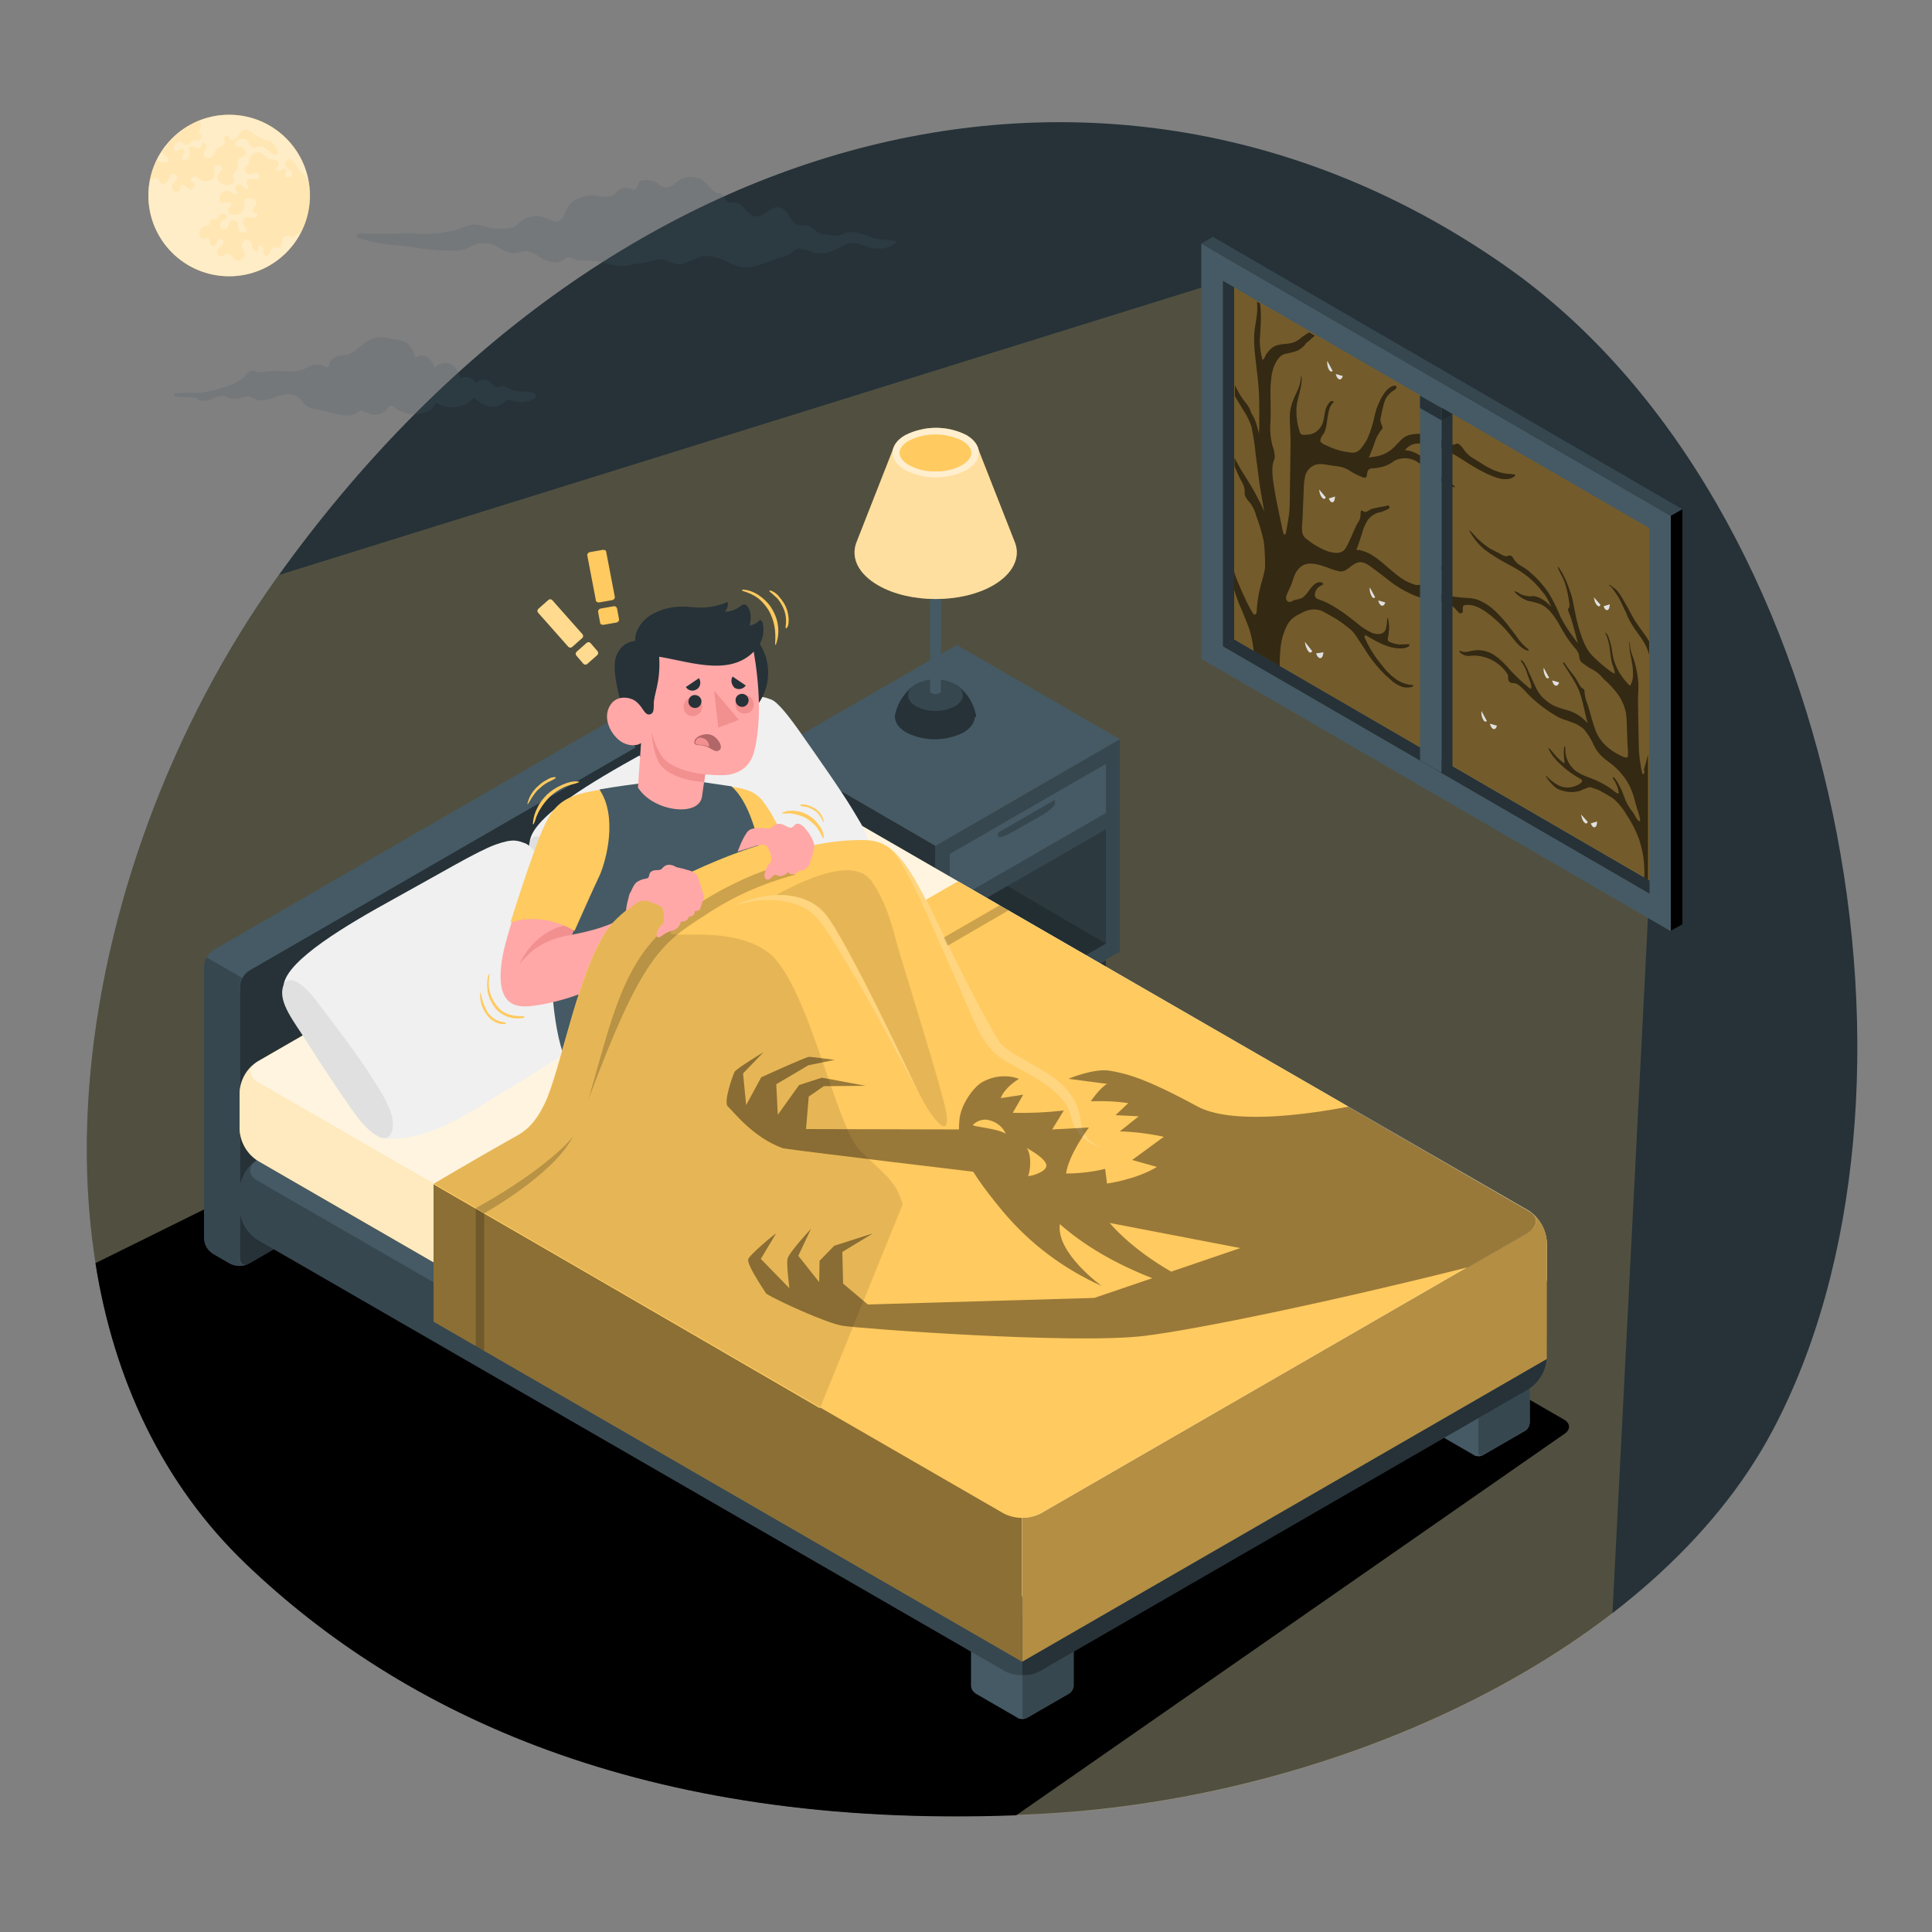 <?xml version="1.0" encoding="utf-8"?>
<!-- Generator: Adobe Illustrator 25.2.3, SVG Export Plug-In . SVG Version: 6.00 Build 0)  -->
<svg version="1.1" id="Layer_1" xmlns="http://www.w3.org/2000/svg" xmlns:xlink="http://www.w3.org/1999/xlink" x="0px" y="0px"
	 viewBox="0 0 500 500" style="enable-background:new 0 0 500 500;" xml:space="preserve">
<rect x="0" y="0" width="500" height="500" fill="#808080" stroke="none"/>
<style type="text/css">
	.st0{fill:#263238;}
	.st1{fill:#FFCA5F;}
	.st2{opacity:0.65;fill:#FFFFFF;enable-background:new    ;}
	.st3{opacity:0.2;fill:#FFCA5F;enable-background:new    ;}
	.st4{opacity:0.2;}
	.st5{fill:#455A64;}
	.st6{opacity:0.55;}
	.st7{opacity:0.55;enable-background:new    ;}
	.st8{fill:#37474F;}
	.st9{opacity:0.15;enable-background:new    ;}
	.st10{fill:#E0E0E0;}
	.st11{opacity:0.2;enable-background:new    ;}
	.st12{opacity:0.4;fill:#FFFFFF;enable-background:new    ;}
	.st13{opacity:0.7;fill:#FFFFFF;enable-background:new    ;}
	.st14{opacity:0.8;fill:#FFFFFF;enable-background:new    ;}
	.st15{opacity:0.5;fill:#FFFFFF;enable-background:new    ;}
	.st16{opacity:0.6;fill:#FFFFFF;enable-background:new    ;}
	.st17{opacity:0.45;enable-background:new    ;}
	.st18{opacity:0.3;enable-background:new    ;}
	.st19{fill:#F0F0F0;}
	.st20{fill:#FFA8A7;}
	.st21{fill:#F28F8F;}
	.st22{fill:#B16668;}
	.st23{opacity:0.1;enable-background:new    ;}
	.st24{opacity:0.2;fill:#FFFFFF;enable-background:new    ;}
	.st25{opacity:0.3;}
	.st26{fill:#FFFFFF;}
	.st27{opacity:0.4;}
</style>
<g id="freepik--Background--inject-2">
	<g id="freepik--background--inject-2_1_">
		<path id="freepik--background--inject-2" class="st0" d="M63.9,404.9C-1.7,342.2,18,224.6,71.6,149.6
			C157.5,29.3,289.1-1.6,389.7,68.9c87.9,61.6,114.7,215.5,69,301.4c-30.2,56.9-111.7,95-189,99.1C168.9,474.8,104.7,444,63.9,404.9
			z"/>
	</g>
</g>
<g id="freepik--Moon--inject-2">
	<g id="freepik--moon--inject-2">
		<circle class="st1" cx="59.3" cy="50.6" r="20.9"/>
		<circle class="st2" cx="59.3" cy="50.6" r="20.9"/>
		<path class="st3" d="M51.6,60.6c0,0.5,0.4,1,0.9,1.2c0.5,0.1,1.2-0.4,1.6,0s0.1,0.8,0.2,1.2c0.2,0.5,0.8,0.8,1.3,0.5
			c0.2-0.1,0.3-0.2,0.4-0.3c0.2-0.3,0.1-0.7,0.3-0.9c0.2-0.4,0.7-0.6,1.1-0.4s0.6,0.7,0.4,1.1l0,0c-0.2,0.4-0.6,0.7-1,1
			c-0.4,0.4-0.7,0.9-0.6,1.4c0.1,0.6,0.6,1,1.1,0.9c0.3-0.1,0.6-0.2,0.9-0.4c0.7-0.3,1.4-0.1,1.9,0.5c0.2,0.2,0.3,0.4,0.4,0.6
			c0.6,0.6,1.5,0.6,2.1,0.1c0.6-0.5,0.8-1.4,0.5-2.1c-0.1-0.3-0.3-0.6-0.4-0.9c-0.2-0.6-0.1-1.3,0.4-1.8c0.5-0.4,1.3-0.3,1.8,0.2
			c0.3,0.5,0.3,1.1,0.4,1.7c0.2,0.6,0.9,1.1,1.3,0.7s0.1-1,0.5-1.3s0.8,0.1,1,0.5c0.1,0.4,0.1,0.8,0.1,1.2c0,0.4,0.2,0.9,0.7,0.9
			s0.8-0.4,1-0.9s0.3-1,0.8-1.2s1,0.1,1.4,0c1.1-0.3,0.6-2.4,1.6-2.9c0.7-0.4,1.5,0.2,2.2,0c0.5-0.2,0.9-0.5,1.3-0.8
			c0.2-0.1,0.5-0.2,0.7-0.2c1.6-3,2.4-6.3,2.4-9.7c0-0.9-0.1-1.8-0.2-2.7c-0.3-0.8-0.7-1.6-1.2-2.3c-0.6-0.6-1.3-1.3-1.8-1.9
			c-0.4-0.5-0.6-1.2-1-1.7c-0.4-0.6-1.1-0.8-1.7-0.6c-0.4,0.3-0.7,0.8-0.6,1.2c0.1,0.5,0.4,0.9,0.8,1.2c0.3,0.3,0.8,0.5,1,0.9
			c0.1,0.4,0,0.9-0.3,1.1c-0.4,0.2-0.8,0.3-1.2,0.2c-0.7-0.2-0.2-0.8-0.1-1.3s0.1-0.7-0.2-0.9S73,44,72.7,44.1
			c-0.2,0.1-0.5,0.2-0.7,0.2c-0.1,0-0.2,0-0.3,0c-0.3-0.2-0.3-0.6-0.1-0.9c0.2-0.3,0.4-0.6,0.5-0.9c0-0.4-0.2-0.8-0.6-1
			c-0.4-0.2-0.8-0.3-1.2-0.3c-0.5,0.1-0.9-0.1-1.2-0.4c-0.3-0.3-0.6-0.7-1-0.9c-1-0.8-2.5-0.6-3.2,0.5c-0.3,0.4-0.5,0.9-0.5,1.4
			c0,0.3,0,0.6-0.1,0.8c-0.2,0.1-0.3,0.3-0.5,0.3c-0.5,0.4-0.6,1.2-0.2,1.7c0.1,0.1,0.2,0.2,0.4,0.3c0.7,0.3,1.5-0.1,2.2-0.1
			c1.2,0,1.3,1.5,0.1,1.6c-0.4,0-1-0.1-1.6,0s-0.9,0.2-0.9,0.8s0.8,1.2,0.4,1.6c-0.2,0.2-0.6,0.2-0.8,0c-0.2-0.2-0.4-0.4-0.6-0.6
			c-0.3-0.3-0.8-0.5-1.2-0.4c-0.5,0.1-0.7,0.5-0.7,1c0.1,0.4,0.6,0.8,0.5,1.2s-0.6,0.4-1,0.2s-0.6-0.5-0.9-0.7
			c-0.8-0.3-1.8,0-2.3,0.7c-0.5,0.7-0.6,1.9,0.1,2.2c0.5,0.1,1.1,0.1,1.6-0.1c0.5,0,1.2,0.3,1,0.8s-0.5,0.5-0.7,0.7
			c-0.3,0.4-0.2,1,0.1,1.3c0.4,0.3,0.8,0.5,1.3,0.5c1.2,0.1,2.3-0.8,2.6-2c0.1-0.7-0.2-1.4,0.2-1.9c0.3-0.3,0.8-0.5,1.3-0.4
			c0.4,0,0.9,0.1,1.2,0.4c0.4,0.2,0.5,0.7,0.5,1.1c-0.1,0.4-0.5,0.7-0.7,1s-0.4,0.8-0.1,1.1s0.5,0.1,0.8,0.2c0.4,0.3,0.2,1-0.2,1.2
			c-0.5,0.2-1,0.2-1.5,0c-0.5-0.2-1-0.1-1.5,0.2c-0.6,0.5-0.4,1.4,0.1,2c0.3,0.3,0.6,0.6,0.6,1c0,0.3-0.3,0.6-0.6,0.7
			c-0.6,0.2-1.3-0.1-1.6-0.8c0,0,0-0.1,0-0.1c0-0.3,0-0.6,0-0.8c0-0.6-0.4-1.2-1-1.4c-0.6-0.2-1.3,0.1-1.5,0.7
			c-0.1,0.3-0.1,0.7-0.2,1c-0.3,0.5-1,0.7-1.5,0.4c-0.1-0.1-0.2-0.1-0.3-0.2c-0.4-0.6-0.2-1.4,0.3-1.8c0.5-0.3,1.2-0.5,1.2-1
			c0-0.2-0.1-0.4-0.2-0.5c-0.4-0.5-1.2-0.5-1.7-0.1c-0.1,0.1-0.2,0.2-0.3,0.3c0,0.2-0.1,0.4-0.2,0.6c-0.4,0.5-1.6,0-1.9,0.6
			c-0.2,0.3,0,0.7-0.1,1s-0.7,0.3-1.1,0.4C52.3,58.6,51.5,59.5,51.6,60.6z M38.8,46.4c0.3,0,0.5-0.1,0.8-0.2c0.5-0.2,1-0.3,1.4,0.1
			s0.2,0.6,0.3,0.8c0.3,0.4,0.8,0.6,1.3,0.4c0.5-0.2,0.8-0.5,1-1c0.1-0.4,0.3-0.9,0.5-1.2c0.3-0.3,0.8-0.4,1.2-0.2
			c0.4,0.2,0.6,0.7,0.5,1.2c-0.2,0.6-0.8,0.9-1.1,1.5c-0.3,0.5-0.2,1.2,0.3,1.6c0.5,0.4,1.2,0.2,1.5-0.2c0,0,0,0,0-0.1
			c0.2-0.5,0.2-1.2,0.7-1.3s1,0.6,1.5,1c0.5,0.3,1.1,0.2,1.4-0.2c0.3-0.4,0.3-1-0.1-1.4c-0.2-0.2-0.5-0.3-0.6-0.6
			c-0.2-0.5,0.5-1.1,1.1-0.9c0.5,0.2,1.1,0.5,1.5,0.9c0.9,0.5,1.9,0.4,2.7-0.1c0.3-0.2,0.5-0.4,0.7-0.7c0.3-0.8-0.3-1.8,0.2-2.6
			c0.2-0.5,0.9-0.7,1.3-0.4s0.7,0.9,0.4,1.3c-0.2,0.5-0.7,0.7-0.9,1.2c-0.3,0.8,0,1.7,0.8,2.1c0.8,0.4,1.6,0.5,2.4,0.3
			c0.3,0,0.5-0.1,0.8-0.3c0.5-0.6-0.2-1.5-0.1-2.2s1.3-1.3,1.4-2.2c0-0.5-0.3-1-0.1-1.5c0.3-0.9,1.8-0.8,2-1.7
			c0.1-0.4-0.1-0.8-0.4-1.1C63,38.2,62.6,38,62.2,38c-0.5,0-1.2-0.1-1.4-0.6s0.4-1.1,0.9-1.3c0.5-0.2,1-0.3,1.6-0.2
			c0.5,0.1,1,0.5,1.1,1c0,0.2,0,0.4,0.1,0.5c0.3,0.5,0.8,0.8,1.4,0.7c0.5-0.1,1.1-0.2,1.6-0.2C69,38,69.9,40,71.4,40
			c0.2,0,0.3,0,0.4-0.1c0.1-0.1,0.1-0.3,0.1-0.4c-0.3-1.5-1.2-2.7-2.6-3.2c-0.9-0.2-1.8-0.5-2.6-0.9c-0.5-0.4-1.1-0.8-1.6-1.2
			c-0.5-0.4-1.2-0.6-1.8-0.6c-0.8,0.2-1.2,0.9-1.7,1.6s-1.2,1.2-1.9,1.1c-0.1-0.4-0.4-0.7-0.7-1c-0.4-0.2-1-0.1-1,0.3
			s0.1,0.5,0.2,0.8c0.1,0.6-0.4,1.2-1,1.5c-0.6,0.2-1.1,0.6-1.5,1.1c-0.1,0.3-0.2,0.5-0.3,0.8c-0.2,0.6-0.7,1.1-1.3,1.2
			c-0.6,0.1-1.3-0.3-1.4-0.9c0-0.4,0.1-0.9,0.3-1.2c0.3-0.3,0.4-0.8,0.4-1.2c0-0.4-0.5-0.8-0.8-0.7s-0.4,0.9-0.8,1.2s-1,0.1-1.5-0.1
			s-1.2-0.3-1.4,0.1s0.1,0.9,0.2,1.4c0.1,0.5-0.1,1.1-0.5,1.5c-0.5,0.3-1.1,0.4-1.5,0.1c-0.4-0.7,0.9-1.4,0.6-2.2
			c-0.2-0.5-1-0.5-1.4-0.2c-0.2,0.2-0.5,0.3-0.8,0.3c-0.5,0-0.7-0.6-0.6-1c0.1-0.4,0.4-0.8,0.8-1.1c0.3-0.3,0.7-0.6,1.1-0.4
			s0.4,0.4,0.6,0.6c0.4,0.4,1.1,0.4,1.6,0c0.2-0.2,0.4-0.5,0.6-0.7c0.6-0.4,1.5,0,2.1-0.4c0.4-0.3,0.5-0.9,0.3-1.3c0,0,0,0,0,0
			c-0.2-0.2-0.5-0.4-0.5-0.7c-0.1-0.5,0.5-0.9,0.5-1.5c0-0.5-0.3-1-0.7-1.3l0,0c-3.8,1.7-7.1,4.5-9.3,8c0.1,0.3,0.3,0.6,0.6,0.9
			c0.3,0.2,0.6,0.4,0.8,0.6c0.3,0.2,0.3,0.6,0.1,0.9C43,42,42.8,42,42.6,42c-0.7,0-1.3-0.2-1.8-0.5l-0.2-0.1
			C39.8,43,39.2,44.7,38.8,46.4z"/>
	</g>
</g>
<g id="freepik--Clouds--inject-2" class="st4">
	<path id="freepik--Cloud--inject-2" class="st5" d="M188.2,52.1c-0.1-0.1-0.1-0.1-0.2-0.2c-0.4-0.5-0.7-1.2-1.1-1.6s-1-0.2-1.6-0.5
		c-1.7-0.8-2.4-2.8-4.2-3.5c-1.5-0.7-3.3-0.7-4.8,0c-1.5,0.8-2.5,2.6-4.5,2.1c-1-0.2-1.7-1.2-2.7-1.5c-0.9-0.3-1.9-0.4-2.9-0.2
		c-1,0.2-0.8,0.5-1.1,1.2c-0.9,2.2-1.8,0.5-3.6,0.7c-1.4,0.1-1.9,1.4-3.1,2c-1.2,0.4-2.4,0.4-3.6,0.1c-1.1-0.2-2.3-0.2-3.5,0.1
		c-2,0.5-3.5,1.2-4.5,3.1c-0.6,1.1-0.9,2.5-2,3.2s-2.4-0.2-3.6-0.7c-2.1-0.9-4.6-0.5-6.4,0.9c-1.1,1-1.4,1.5-2.9,1.7
		c-1.8,0.3-3.7,0.3-5.5-0.1c-1.3-0.5-2.6-0.8-4-0.8c-1.7,0.2-3.4,1.2-5.2,1.6c-1.8,0.4-3.7,0.7-5.6,0.7c-1.5,0.2-3,0.2-4.5,0
		c-1.8-0.1-3.7,0-5.5,0.1c-2.1,0-4.2,0-6.2,0c-0.6,0-2.6-0.3-3,0.3c-0.6,0.7,1,1,1.5,1.1c2.2,0.7,4.4,1.1,6.7,1.4
		c2.5,0.2,5.1,0.4,7.6,0.9c1.4,0.3,2.8,0.2,4.3,0.5c1.3,0.1,2.7,0.2,4,0.1c1.2,0.2,2.5,0.1,3.7-0.2c1.1-0.4,2-1.1,3.1-1.4
		c1.7-0.5,3.6-0.3,5.2,0.5c1.6,0.9,2.6,1.7,4.5,1.8c1.4,0,2.8-0.9,4.2-0.3c0.8,0.3,1.6,0.8,2.3,1.2c1.2,0.9,2.6,1.4,4.1,1.5
		c0.7,0,1.4-0.2,2.1-0.6c0.4-0.2,0.8-0.7,1.3-0.7c0.8,0,1.9,0.7,2.8,0.8c1.5,0,3.1,0,4.6,0.2c3.5,0.6,4.9,1.8,8.6,1
		c1.4-0.3,2.9-0.5,4.4-0.7c1.1-0.2,2.1-0.7,3.1-0.8c2.2-0.2,4,1.8,6.3,1.2c2.4-0.8,4.6-2.4,7.3-2c1.3,0.3,2.6,0.7,3.8,1.3
		c1.1,0.6,2.3,1.1,3.6,1.5c3.4,0.6,6.8-1.2,9.9-2.3c1-0.2,2-0.6,3-1c0.5-0.3,0.9-0.9,1.4-1.2c1.4-0.7,3.5,0.4,4.9,0.8
		c2.2,0.6,3.6,0.1,5.7-0.9c1.4-0.7,3.1-1.7,4.6-1.6s3.1,1,4.7,1.3c1.8,0.4,3.7,0.1,5.4-0.8c0.9-0.5,1.4-0.8,0.3-1.1
		c-1.4-0.3-3-0.2-4.5-0.5c-2.5-0.5-4.4-2-7.1-1.7c-1.3,0.1-2.4,1-3.8,0.9c-1-0.1-1.9-0.3-2.9-0.4c-1.2-0.1-1.6-0.7-2.6-1.4
		c-1.4-1.1-2.1-0.7-3.7-0.9c-1.9-0.2-2.5-3.4-4.2-4.3c-2.8-1.4-3.9,1.5-6.1,1.9c-2.4,0.5-3.3-1.5-4.7-2.9
		C190.4,51.9,189.2,52.8,188.2,52.1z"/>
	<path id="freepik--cloud--inject-2" class="st5" d="M98,87.3c-1.4,0.2-2.7,0.7-3.8,1.6c-1.5,1.1-3,2.9-5,3
		c-1.5,0.1-3.1,0.4-3.8,1.8c-0.2,0.3-0.2,1.3-0.5,1.4s-1.2-0.5-1.6-0.6c-1.4-0.3-2.8,0-4,0.7c-2.5,1.5-5.7,0.7-8.5,0.8
		c-0.8,0-1.6,0.1-2.4,0.2c-0.8,0.2-1.6,0.1-2.4-0.2c-1.8-0.4-2.3,1.2-3.5,2.2c-1.6,1-3.3,1.8-5.2,2.2c-1.7,0.6-3.5,1-5.3,1.2
		c-0.6,0.1-7.2-0.2-7,0.6c0.1,0.6,1.9,0.5,2.2,0.5c0.6,0,1.2,0.2,1.7,0.2c0.6-0.1,1.2,0,1.8,0.1c0.4,0.2,0.6,0.5,1,0.6
		c0.9,0.2,1.9,0.1,2.8-0.2c1-0.5,2.1-0.9,3.3-1c0.5,0.1,1,0.3,1.5,0.6c1,0.3,2.1,0.3,3.1,0c0.7-0.3,1.4-0.5,2.2-0.4
		c0.4,0.1,0.8,0.5,1.1,0.6c0.5,0.2,1,0.3,1.5,0.4c1.9,0.2,3.7-0.8,5.4-1.3s3.6-0.4,4.8,0.7c0.4,0.4,0.8,0.9,1.2,1.4
		c1.5,1.6,3.9,1.6,6,2.1c2.8,0.6,5.5,2,8.2,0.1c0.2-0.1,0.4-0.3,0.6-0.3c0.2,0,0.4,0,0.6,0.1c0.7,0.2,1.3,0.6,1.9,0.8
		c1.6,0.5,3.4-0.2,4.4-1.5c0.1-0.2,0.3-0.4,0.5-0.6c0.5-0.3,1.1,0.1,1.5,0.5c2.3,1.7,5.4,2.1,8.1,1c1.1-0.4,2-1.3,2.4-2.4
		c3.2,2.1,7.4,1.5,9.9-1.3c1.6,1.6,3.9,2.8,6,2.2c0.8-0.3,1.4-0.7,2.1-1.2c0.2-0.2,0.6-0.4,0.9-0.4c0.3,0,0.5,0.1,0.8,0.2
		c1.8,0.7,3.9,0.5,5.6-0.5c0.3-0.2,0.7-0.5,0.6-0.9s-0.6-0.7-1.1-0.8c-2.1-0.3-4.3,0-6.1-1c-0.4-0.3-0.9-0.5-1.4-0.6
		c-0.5,0-1,0.3-1.5,0.3c-0.8-0.1-1.2-0.9-1.8-1.4c-1.1-0.9-2.8-0.7-3.7,0.4c0,0,0,0,0,0c-0.7-1.5-2.5-2-4-1.3
		c-0.2-1.2-0.8-2.3-1.6-3.2c-1.5-1.2-3.7-1-4.9,0.4c0,0-0.1,0.1-0.1,0.1c-0.3-1.1-1-2.1-1.9-2.8c-1-0.6-2.3-0.5-3.2,0.3
		c-0.1-2-1.4-3.8-3.3-4.5c-0.9-0.3-1.9-0.3-2.8-0.5C100.3,87.3,99.2,87.2,98,87.3z"/>
</g>
<g id="freepik--Light--inject-2">
	<path id="freepik--light--inject-2" class="st3" d="M316.5,72.7L72.2,148.8l-0.5,0.7C18,224.6-1.7,342.2,63.9,404.9
		c40.9,39.1,105,69.9,205.9,64.6c53.2-2.8,108.5-21.8,147.5-51.9l9.5-186.2v-94.6L316.5,72.7z"/>
</g>
<g id="freepik--Shadow--inject-2">
	<path id="freepik--shadow--inject-2" d="M404.8,367.4L194.6,246.1c-2-1-4.5-1-6.5,0L24.7,326.9c4.7,29.7,17.1,57,39.1,78
		c40,38.2,102.2,68.5,199.2,64.9l141.7-98.6C406.5,370.1,406.5,368.4,404.8,367.4z"/>
	<polygon id="freepik--shadow--inject-2_1_" points="295.2,255.6 236.6,221.7 185.2,251.4 243.8,285.3 	"/>
</g>
<g id="freepik--Window--inject-2">
	<g id="freepik--window--inject-2">
		<polygon class="st1" points="319.4,165.5 426.9,227.8 426.9,136.7 319.4,74.4 		"/>
		<g class="st6">
			<polygon points="319.4,165.5 426.9,227.8 426.9,136.7 319.4,74.4 			"/>
		</g>
		<path class="st7" d="M425.5,200.1c-0.1,0.2-0.2,0.4-0.4,0.2c-0.2-0.5-0.3-1.1-0.4-1.6c-0.1-0.7-0.2-1.4-0.3-2
			c-0.2-1.4-0.3-2.7-0.3-4.1l-0.2-11.1c0-1.7,0.2-3.2,0.1-4.9c-0.2-2.4-0.7-4.8-1.6-7.1c-0.4-1.1-0.6-2.2-0.6-3.4
			c-0.3,0.1,0,1.9,0,2.4c0.1,0.9,0.4,1.9,0.5,2.8c0.2,0.9,0.3,1.8,0.3,2.7c0.1,1.2-0.1,2.3-0.6,3.3c-0.3,0.4-1-0.8-1.4-1.1
			c-0.5-0.7-1-1.3-1.5-2.1c-0.8-1.4-1.4-2.8-1.7-4.4c-0.2-0.8-0.2-1.6-0.4-2.4c-0.2-0.8-0.4-1.6-0.7-2.4c-0.2-0.5-0.5-1.1-0.9-1.2
			c0.4,0.8,0.7,1.7,0.9,2.5c0.5,2,0.4,3.9,1,5.8c0.3,0.7,0.5,1.4,0.6,2.1c0,0.1,0,0.1,0,0.2c0,0-0.1,0-0.1,0
			c-0.3-0.1-0.6-0.3-0.9-0.5c-1.7-1.2-3.3-2.6-4.8-4.1c-0.8-0.8-1.4-1.8-1.9-2.8c-0.6-1.2-1-2.5-1.4-3.7c-0.5-1.6-0.9-3.3-1.2-4.9
			c-0.2-1-0.4-2-0.6-3s-0.6-2.1-1-3.2c-0.6-1.8-1.4-3.5-2.5-5.1c-0.2-0.3-0.4-0.5-0.3,0c0.2,0.5,0.4,0.9,0.6,1.3
			c0.5,0.9,0.9,1.7,1.2,2.6c0.5,1.6,0.9,3.3,1.1,5c0.1,0.4,0.1,0.9,0,1.3c-0.1,0.2-0.3,0.3-0.3,0.6c0,0.1,0.1,0.3,0.1,0.4
			c0.6,1.4,1,2.8,1.4,4.3c0.2,0.8,0.4,1.5,0.6,2.2c0.1,0.6,0.3,1.2,0.5,1.8c-0.3-0.4-0.7-0.8-1-1.3c-1.4-1.8-2.6-3.7-3.6-5.7
			c-0.9-2.2-1.9-4.2-3.1-6.2c-1.3-1.8-2.7-3.5-4.4-4.9c-0.7-0.7-1.5-1.3-2.4-1.8c-0.8-0.4-1.5-1-2-1.7c-0.2-0.3-0.3-0.5-0.5-0.8
			c-0.3-0.4-0.9-0.4-1.3-0.2c-0.6,0.2-1.2-0.2-1.9-0.6c-0.9-0.5-1.8-0.9-2.7-1.4c-0.9-0.6-1.8-1.3-2.7-2.1c-0.9-0.8-1.6-1.8-2.5-2.6
			c0,0.1,0,0.3,0.1,0.4c1,1.8,2.3,3.4,3.9,4.7c1.6,1.2,3.4,2.3,5.2,3.3c1.7,0.9,3.4,1.8,4.9,2.9c1.9,1.3,3.5,3,4.9,4.8
			c0.7,0.8,1.2,1.7,1.7,2.7c0.2,0.4,0.3,0.8,0.5,1.1c-0.8-0.9-1.7-1.7-2.7-2.2c-0.5-0.3-1.1-0.5-1.7-0.6c-0.5-0.1-1,0.1-1.5,0
			c-0.9-0.1-1.8-0.3-2.5-0.8c-0.4-0.2-0.9-0.6-1.2-0.4c0.9,1.1,2.2,1.9,3.5,2.4c1.2,0.2,2.3,0.5,3.4,0.9c1.2,0.6,2.2,1.5,3,2.6
			c0.5,0.6,0.9,1.3,1.4,2l0.2,0.4c0.7,1.3,1.4,2.5,2.2,3.7c0.6,0.9,1.2,1.7,1.9,2.5c0.6,0.6,1.1,1.4,1.2,2.3c0,0.2,0,0.4,0.1,0.6
			c0.1,0.5,0.4,0.9,0.9,1.2c0.8,0.6,1.6,1.2,2.5,1.6c1.1,0.6,2,1.4,2.8,2.4c1.5,1.3,2.9,2.8,4,4.4c0.9,1.4,1.5,2.9,1.8,4.4
			c0.1,0.9,0.2,1.7,0.2,2.6l0.2,5.7c0.1,0.9,0.2,1.9,0.1,2.9c-0.1,0.6-0.7,0.3-1.1,0.2c-1.4-0.6-2.7-1.3-3.9-2.3
			c-1.5-1.2-2.7-2.8-3.4-4.6c-0.8-2.2-1.3-4.4-2-6.6c-0.4-1-0.7-2-0.8-3c0-0.3,0-0.7-0.2-1c-0.1-0.1-0.2-0.2-0.4-0.3
			c-0.6-0.3-1.1-1.6-1.6-2.4s-1.2-1.6-1.8-2.4c-0.4-0.5-0.7-1-1-1.4c-0.1-0.2-0.3-0.4-0.4-0.5c-0.2-0.1-0.2,0.2-0.1,0.4
			c0.7,1.1,1.4,2.2,2.1,3.3c0.7,1.1,1.4,2.3,1.9,3.5c0.5,1.3,0.9,2.7,1.2,4.1c0.3,1.1,0.5,2.3,0.8,3.4c0.1,0.4,0.2,0.7,0.3,1.1
			c-0.6-0.7-1.3-1.3-2.1-1.9c-2.2-1.6-4.3-1.6-6.5-2.6c-0.9-0.4-1.7-1-2.4-1.6c-0.9-0.7-1.6-1.6-2.2-2.7c-0.2-0.5-0.5-1-0.7-1.5
			l-1.5-3.3c-0.2-0.6-0.5-1.1-0.8-1.6c-0.2-0.5-0.6-0.9-1-1.2c0,0-0.1-0.1-0.1,0s0,0.1,0,0.2c0,0.1,0.1,0.1,0.1,0.2
			c0.4,0.6,0.8,1.2,1.1,1.9c0.2,0.5,0.4,1.1,0.6,1.7s1.3,3.1,0.8,3.4c-0.2,0.1-0.4-0.1-0.6-0.3c-1.6-1.3-3.1-2.7-4.5-4.2
			c-1.2-1.4-2.5-2.8-4-3.9c-0.8-0.6-1.7-1-2.7-1.3c-1.1-0.3-2.2-0.3-3.3-0.1c-0.5,0.1-1,0.2-1.5,0.3c-0.6,0.1-1.2,0-1.8-0.3
			c0,0-0.1,0-0.1,0c0,0.1,0,0.2,0,0.2c0,0.1,0.1,0.1,0.1,0.2c0.8,0.8,1.9,1.1,3,0.9c0.8-0.1,1.6,0,2.3,0.1c2.7,0.5,5.2,2,6.8,4.3
			c0.2,0.2,0.3,0.5,0.4,0.8c0,0.3,0,0.5,0,0.7c0,0.5,0.3,0.9,0.7,1.1c0.3,0.1,0.6,0.1,0.9,0.1c1.1,0.1,2.4,1.6,3.5,2.8l0.6,0.6
			c2.2,2.1,4.6,3.9,7.3,5.4c1.1,0.6,2.2,0.8,3.4,1.3c1.2,0.4,2.3,1,3.2,1.8c1.1,1.3,2,2.8,2.7,4.4c0.4,0.8,0.9,1.5,1.5,2.2
			c0.7,0.7,1.4,1.3,2.1,1.8c2,1.4,3.7,3.2,5,5.3c0.8,1.4,1.4,2.9,1.8,4.4c0.1,0.5,0.2,1,0.4,1.5c0.3,1.2,0.8,2.4,1,3.5
			c0.1,0.3,0.1,0.6,0,0.7c-0.1,0-0.2,0-0.2,0c-0.5-0.2-0.9-1.1-1.3-1.8s-1-1.3-1.4-2c-0.5-0.8-0.9-1.7-1.2-2.6
			c-0.5-1.5-1.2-2.9-2.1-4.3c-0.2-0.3-0.5-0.6-0.8-0.7c0,0.2,0,0.4,0.1,0.5c0.4,0.5,0.7,1.1,0.9,1.7c0.3,0.5,0.4,1.1,0.5,1.7
			c0,0.1,0,0.2,0,0.3c0,0.1-0.1,0.1-0.2,0.1c-0.2-0.1-0.3-0.2-0.5-0.3c-2.2-1.8-4.7-3.1-7.3-4c-1.1-0.4-2.1-0.9-3-1.5
			c-1.4-1.1-2.4-2.6-2.7-4.4c-0.1-0.5-0.1-1.1-0.1-1.6c0-0.2,0-0.4-0.2-0.5c-0.2,0.6-0.2,1.2-0.2,1.8c0,0.5,0.1,1.1,0.1,1.6
			c0,0.3,0.2,0.9,0,1c-0.1,0-0.2,0-0.2-0.1c-0.7-0.5-1.3-1.1-1.9-1.7c-0.6-0.7-1.2-1.5-1.9-2.2c-0.1,0.2,0.1,0.5,0.2,0.8
			c0.3,0.4,0.6,1,0.9,1.4s0.8,0.9,1.1,1.3c1.8,1.8,3.8,3.4,6.1,4.6c0.1,0.1,0.2,0.2,0.3,0.3c0.1,0.2,0,0.4-0.1,0.6
			c-1.7,1.4-4,1.7-5.9,0.8c-1.3-0.7-2.4-1.6-3.3-2.6c0,0.1,0,0.3,0.1,0.4c0.5,0.9,1.2,1.6,1.9,2.3c0.6,0.6,1.4,1,2.2,1.2
			c1.2,0.4,2.4,0.5,3.6,0.3c0.6-0.1,1.1-0.2,1.6-0.5c0.5-0.2,1-0.4,1.5-0.6s1.2,0.1,1.7,0.3c0.7,0.2,1.4,0.5,2,0.9
			c0.6,0.3,1.3,0.7,1.9,1.1c0.4,0.2,0.8,0.5,1.2,0.8c1.3,1.2,2.4,2.6,3.3,4.2c1.3,1.9,2.3,4,3.1,6.1c0.7,2.2,1.2,4.5,1.3,6.8
			c0.1,1.2,0.1,2.4,0,3.5l1,0.6v-32.9c-0.3,1.4-0.7,2.8-1.1,4.1C425.7,199.4,425.6,199.7,425.5,200.1z M378.6,158.1
			c0-0.3-0.1-0.7,0-1c0-0.3,0.3-0.5,0.5-0.5c2.9-0.5,6,1.9,9.1,4.8c1.1,1.1,2.2,2.3,3.1,3.5c1.3,1.7,2.6,3.1,4.1,3.5
			c0.1,0,0.1,0,0.2,0c0-0.1,0-0.2,0-0.3c0-0.1-0.1-0.1-0.1-0.1c-0.9-0.7-1.7-1.5-2.4-2.4c-0.6-0.9-1.3-1.8-2-2.7
			c-1.3-1.8-2.8-3.5-4.4-5c-1.1-1-2.3-1.8-3.6-2.4c-1.9-0.9-3.6-0.7-5.4-0.9c-2.1-0.2-4.1-0.7-6.1-1.3c-0.4-0.1-0.7-0.3-0.9-0.6
			c-0.6-1,0.8-2.8,1.1-3.3c0.2-0.5,0.5-0.9,0.8-1.3c0.3-0.5,0.8-0.8,1.4-0.9c0.1,0,0.1,0,0.2-0.1c0.1-0.1,0.1-0.2,0-0.3
			c0-0.1-0.1-0.1-0.2-0.2c-0.4-0.2-1-0.2-1.4,0.1c-0.4,0.3-0.8,0.6-1.1,1c-0.7,0.7-1.3,1.5-2,2.2c-0.3,0.3-0.6,0.7-0.9,0.9
			c-0.8,0.6-1.9,0.8-2.8,0.4c-1.2-0.4-2.2-0.9-3.2-1.6c-2.9-2-5.8-5.3-8.8-6.6c-0.9-0.4-1.8-0.7-2.8-0.7c0.1-0.3,0.3-0.6,0.4-1
			c0.4-1,0.7-2.2,1.1-3.3c0.3-1.3,0.9-2.5,1.6-3.6c0.7-0.8,1.5-1.4,2.5-1.7c1-0.2,2-0.6,2.9-1.1c0.2-0.1,0.1-0.5-0.1-0.7
			s-0.5,0-0.6,0c-0.5,0.1-0.9,0.2-1.4,0.3c-0.8,0.1-1.6,0.3-2.4,0.5c-0.7,0.2-1.4,1.2-2.2,0.6c-0.2-0.1-0.4-0.3-0.5-0.2
			s-0.2,0.6-0.2,1.1c0,1.4-0.6,1.8-1.1,2.8c-0.9,1.9-1.7,4.1-2.7,5.8s-3,1.4-4.6,0.9c-1.9-0.7-3.7-1.7-5.3-3
			c-0.7-0.4-1.2-1.1-1.4-1.9c-0.1-1.2,0-2.4,0.1-3.6c0.1-2.5,0.2-4.9,0.3-7.4c0-1.1,0.1-2.1,0.3-3.2c0.2-1.4,1.1-2.6,2.4-3.2
			c1.6-0.7,3.5,0,5.4,0.2c1.4,0.1,2.7,0.5,3.8,1.2c1,0.7,2.1,1.2,3.3,1.7c0.5,0.2,1,0.2,1.1-0.3c0-0.2,0.1-0.4,0.1-0.6
			c0.1-1.2,0.8-1.4,1.5-1.4c0.8,0,1.7-0.2,2.5-0.4c1.1-0.3,2.1-0.8,3-1.5l0.4-0.2c0.6-0.3,1.2-0.4,1.9-0.5c1.5-0.1,2.9,0.3,4.1,1.2
			c1.6,1.2,3.2,2.5,4.6,4c1.3,1.3,3,2.1,4.8,2.3c-0.4-0.6-1-1-1.7-1.3c-1.3-0.8-2.4-1.8-3.4-2.9c-0.7-0.8-1.4-1.7-2.1-2.4
			c-0.7-0.7-1.4-1.3-2.2-1.8c-1.1-0.7-2.3-1.1-3.6-1.2c0.2-0.3,0.4-0.5,0.7-0.7c0.6-0.6,1.4-0.9,2.3-1c2.3-0.2,4.5,0.2,6.6,1.2
			c2.3,1.1,4.5,2.4,6.6,3.8c2.2,1.4,4.5,2.7,6.9,3.6c1.8,0.7,4,1,5.3-0.2c0.1-0.1,0.2-0.2,0.1-0.4c-1.1-0.2-2.2-0.1-3.3-0.4
			c-1.3-0.3-2.5-0.8-3.6-1.4c-1.2-0.6-2.4-1.5-3.6-2.2c-1-0.5-1.9-1.3-2.6-2.2c-0.5-0.8-1.2-1.7-1.8-1.8c-0.3,0-0.5,0.1-0.7,0.2
			c-0.8,0.3-1.8-0.2-2.7-0.8c-1-0.7-2.1-1.2-3.3-1.4c-1.9-0.6-4-0.7-5.9-0.2c-1.7,0.5-2.8,2.2-4.2,3.5c-1.4,1.2-3,1.9-4.8,2.1
			c-0.4,0.1-0.9,0.1-1.4,0.2c0.3-0.5,0.5-1,0.7-1.6c0.3-0.7,0.6-1.4,0.8-2.1c0.4-1.3,1-2.5,1.9-3.6c0.1-0.1,0.2-0.2,0.2-0.3
			c0-0.4-0.2-0.8-0.4-1.3c-0.2-0.6-0.2-1.2,0-1.8c0.4-1.7,0.7-3.8,1.5-5c0.5-0.6,1-1.2,1.7-1.6c0.2-0.2,0.8-0.4,0.8-0.8
			s-0.2-0.5-0.5-0.5c-1.4,0.2-2.5,1.6-3.3,3c-0.5,0.9-0.9,1.8-1.3,2.8c-0.3,1-0.6,2.1-0.8,3.1c-0.4,1.6-0.9,3.2-1.6,4.8
			c-0.5,1-1.2,2-1.9,2.8c-0.7,0.7-1.6,1-2.5,0.8c-2.2-0.2-4.4-0.9-6.4-1.9c-0.4-0.1-0.8-0.4-1.2-0.7c-0.1-0.1-0.1-0.2-0.2-0.2
			c0-0.1,0-0.2,0-0.3c0.1-0.7,0.4-1.3,0.9-1.8c0.9-1.6,0.8-4.3,1.4-6.2c0.2-0.8,0.6-1.4,1.2-2c-0.4-0.4-0.9-0.2-1.2,0.2
			c-0.5,0.6-0.8,1.3-1,2c-0.2,0.8-0.3,1.8-0.5,2.6c-0.3,1.4-1.1,2.5-2.3,3.2c-0.6,0.3-1.3,0.5-2,0.5c-0.4,0-1.5,0.3-1.8-0.6
			c-0.6-1.8-0.9-3.6-0.9-5.5c0-1,0.1-2.1,0.4-3.1c0.3-1,0.5-1.9,0.7-2.9c0.1-0.5,0.5-2.5,0.1-3.2c0,1.2-0.3,2.4-0.8,3.6
			c-0.9,2.1-2.1,4-2.1,7.1c0,2.2,0.2,4.6,0.2,6.8c-0.1,4.9-0.1,9.8-0.2,14.7c0,1.7-0.1,3.4-0.4,5.1c-0.1,0.8-0.3,1.5-0.4,2.3
			c-0.1,0.3-0.2,1.6-0.5,1.6s-0.4-0.5-0.5-0.9l-0.4-1.9c-0.7-3.2-1.4-6.5-1.9-9.7c-0.4-2.4-0.7-5.1,0-6.8c0.1-0.2,0.2-0.4,0.2-0.7
			c0-1.1-0.2-2.1-0.6-3.1c-0.5-2-0.7-4.1-0.5-6.2c0.1-2.2,0-4.6,0-6.8c-0.1-1.8,0.1-3.5,0.3-5.3c0.2-0.9,0.4-1.8,0.8-2.6
			c0.6-1.4,1.5-2.5,2.6-2.8c1.2-0.2,2.3-0.5,3.4-0.9c0.7-0.4,1.3-0.9,1.8-1.4c0-0.3,0.9-1,1.1-1.1c0.4-0.4,0.8-0.8,1.2-1.1l0.3-0.2
			l-1.5-0.9c-0.8,0.5-1.6,1-2.3,1.6c-0.5,0.4-1.1,0.8-1.7,1c-1.9,0.7-4,0.1-5.7,1.5c-0.5,0.4-0.9,0.9-1.3,1.4
			c-0.3,0.4-0.6,1.6-1.1,1.6c-0.5-2-0.8-4.1-0.6-6.2c0.1-1.9,0.3-3.8,0.2-5.8c0-0.9-0.1-1.7-0.2-2.6l-0.8-0.4c0.1,1.1,0.1,2.1,0,3.2
			c-0.2,1.8-0.6,3.4-0.7,5.2c-0.2,3.5,0.5,7.5,0.9,11.4c0.3,2.6,0.4,5,0.4,7.5c0,1.2,0,2.4,0,3.6c0,0.6,0,1.2,0,1.8
			c0,0.5-0.1,0.9-0.1,1.4c-0.3-1.3-0.6-2.5-1.1-3.7c-0.2-0.5-0.5-1-0.8-1.5c-0.2-0.5-0.4-1-0.6-1.4c-0.2-0.4-0.4-0.7-0.7-1.1
			c-1-1.2-1.8-2.4-2.5-3.8c-0.2-0.3-0.3-0.7-0.5-1v2.8c0.7,1.3,1.5,2.5,2.2,3.7c0.9,1.3,1.6,2.8,2.1,4.3c0.5,2.5,0.9,4.9,1.1,7.4
			c0.5,3.3,0.8,6.7,1.4,10c0.3,1.5,0.5,3,0.8,4.5c-1.4-3.2-3.1-6.2-5-9.2c-1-1.5-1.9-3.1-2.7-4.7v2.2c0.4,0.9,0.8,1.8,1.2,2.7
			s1.3,2.1,1.4,3.3c0,0.5,0,1.1,0.1,1.6c0.3,0.6,0.7,1.2,1.2,1.7c0.8,1,1.4,2.2,1.7,3.5c0.8,2,1.4,4.2,1.9,6.3c0.2,1,0.2,2,0.3,3
			c0.1,1.4,0.1,2.8,0.1,4.2c-0.2,1-0.4,2-0.7,3c-0.7,2.3-1.2,4.7-1.4,7.1c0,1-0.1,2.6-1,1.7c-0.8-1.3-1.5-2.6-2.1-4
			c-0.7-1.4-1.3-2.9-1.9-4.3c-0.4-0.9-0.7-1.9-1-2.8v4.6c0.4,1.3,0.8,2.5,1.3,3.8c0.9,2,1.7,4,2.5,6.1c0.8,2.2,1.2,4.5,1.4,6.8
			l6.7,3.9c0-1.4,0-2.7,0.1-4c0.1-2.5,0.7-4.9,1.8-7.1c1.1-2,2.6-2.6,4.2-3.4c1.4-0.7,3-0.9,4.5-0.4c0.5,0.2,1.1,0.5,1.6,0.8
			c0.9,0.5,1.7,1,2.6,1.5c0.9,0.6,1.8,1.2,2.6,1.9c0.9,0.6,1.7,1.4,2.3,2.3c0.7,1.1,1.4,2.1,2.1,3.2s1.4,2.2,2.1,3.1
			c1.4,1.9,3.1,3.7,4.9,5.2c0.8,0.8,1.9,1.4,3,1.8c0.9,0.2,1.8,0.2,2.6-0.1c0.1-0.1,0.2-0.2,0.1-0.4c0,0,0,0,0,0
			c-1.6-0.1-3.1-0.6-4.4-1.5c-1.4-1-2.7-2.3-3.7-3.7c-1.7-2-3.1-4.2-4.2-6.6c-0.2-0.3-0.3-0.8-0.2-1s0.2-0.1,0.4,0
			c2.7,1.6,5.5,3.1,8.1,3.3c0.5,0,1,0,1.5,0c0.4-0.1,0.8-0.2,1.2-0.4c0.3-0.1,0.4-0.4,0.3-0.6c0,0,0,0,0-0.1c-0.9,0-1.7,0.1-2.5,0.1
			c-0.9-0.1-1.8-0.3-2.6-0.7c-0.1,0-0.2-0.1-0.3-0.2c-0.3-0.4-0.1-1,0-1.3c0.1-0.6,0.1-1.3,0.2-1.9c0-0.9-0.1-1.9-0.3-2.8
			c-0.1-0.1-0.2,0.2-0.2,0.4c0,0.6-0.1,1.3-0.2,1.9c-0.3,2.2-2.3,2.1-3.7,1.6c-1.5-0.7-2.9-1.6-4.1-2.7c-3.3-2.6-6.6-5-9.8-6
			c-0.2-0.1-0.5-0.2-0.6-0.3c-0.1-0.1-0.2-0.3-0.3-0.5c0-0.1-0.1-0.3,0-0.5c0-0.6,0.3-1.1,0.6-1.5c0.3-0.4,0.8-0.7,1.3-0.9
			c0.2-0.1,0.3-0.3,0.2-0.4c-0.3-0.3-0.7-0.4-1.1-0.3c-1.2,0.2-2,1.4-2.8,2.5c-0.4,0.6-1,1.2-1.6,1.6c-0.6,0.2-1.3,0.4-1.9,0.5
			c-0.6,0.2-1.1,0.8-1.8,0.3c-0.1-0.1-0.2-0.2-0.3-0.4c-0.1-0.3-0.1-0.7,0-1c0.4-1.2,1-2,1.4-3.2c0.2-0.5,0.3-1,0.5-1.5
			c0.4-1.3,1.2-2.5,2.4-3.2c2-1,4.4-0.1,6.7,0.7c0.9,0.4,1.9,0.7,2.9,0.9c0.7,0,1.4-0.2,2-0.7c1.1-0.8,2.2-1.9,3.6-1.7
			s2.9,1.6,4.3,2.6s3,2.4,4.5,3.4c3,2,6.3,3.4,9.8,4.1l0.8,0.1c1.5,0.2,3.1,0.1,4.7,1.7c0.4,0.5,0.8,0.9,1.2,1.3
			C378.1,158.8,378.6,158.7,378.6,158.1L378.6,158.1z M423.5,161.2c-0.5-0.7-0.9-1.5-1.3-2.2c-0.6-1.2-1.3-2.4-2-3.6
			c-0.5-0.9-1-1.7-1.6-2.4c-0.5-0.7-1-0.8-1.5-1.3c-0.3-0.2-0.6-0.4-0.8-0.3c0.3,0.2,0.7,0.5,0.9,0.8c0.2,0.2,0.4,0.5,0.6,0.8
			c0.6,0.8,1.2,1.7,1.6,2.6c0.3,0.6,0.6,1.2,0.9,1.9c0.3,0.6,0.6,1.1,0.8,1.8c0.4,0.9,0.9,1.8,1.4,2.6c0.8,1.3,1.7,2.4,2.5,3.6
			c0.8,1.2,1.4,2.5,1.8,3.9v-3.4C425.8,164.2,424.6,162.9,423.5,161.2L423.5,161.2z"/>
		<polygon class="st0" points="429.8,229.6 426.9,231.3 316.5,167.3 319.4,165.5 		"/>
		<polygon class="st5" points="373.1,102.4 373.1,200 367.5,196.8 367.5,99.2 		"/>
		<polygon class="st0" points="375.9,100.8 373.1,102.4 373.1,200 375.9,198.4 		"/>
		<path class="st5" d="M310.9,170.5L432.4,241V133.5L310.9,63V170.5z M316.5,72.7l110.4,64v94.6l-110.4-64V72.7z"/>
		<polygon class="st0" points="316.5,167.3 319.4,165.5 319.4,74.4 316.5,72.7 		"/>
		<polygon class="st8" points="310.9,63 313.9,61.3 435.4,131.8 432.4,133.5 		"/>
		<polygon points="435.4,131.8 432.4,133.5 432.4,240.9 435.4,239.2 		"/>
		<polygon class="st0" points="373.1,105.6 367.5,102.4 367.5,105.6 373.1,108.8 		"/>
		<polygon class="st9" points="373.1,108.8 375.9,107.2 373.1,105.6 		"/>
		<path class="st10" d="M341.4,126.7l1.7,2c0,0-0.2,0.7-0.7,0.3C341.5,128.4,341.4,126.7,341.4,126.7z"/>
		<path class="st10" d="M345.5,128.5l-1.6,0.5c0,0,0.3,0.9,0.8,1C345.5,130.1,345.5,128.5,345.5,128.5z"/>
		<path class="st10" d="M412.5,154.6l1.7,1.9c0,0-0.2,0.7-0.7,0.3C412.7,156.3,412.5,154.6,412.5,154.6z"/>
		<path class="st10" d="M416.6,156.4l-1.6,0.5c0,0,0.3,0.9,0.8,1C416.6,158,416.6,156.4,416.6,156.4z"/>
		<path class="st10" d="M409.2,210.8l1.7,1.9c0,0-0.2,0.7-0.7,0.3C409.4,212.5,409.2,210.8,409.2,210.8z"/>
		<path class="st10" d="M413.3,212.6l-1.6,0.5c0,0,0.3,0.9,0.8,1C413.4,214.2,413.3,212.6,413.3,212.6z"/>
		<path class="st10" d="M337.7,166.1l1.9,2.4c0,0-0.3,0.7-0.9,0.2C338.2,168.1,337.8,167.1,337.7,166.1z"/>
		<path class="st10" d="M342.5,168.8l-1.9,0.3c0,0,0.3,1,0.9,1.2C342.4,170.6,342.5,168.8,342.5,168.8z"/>
		<path class="st10" d="M354.5,152l1.4,2.6c0,0-0.4,0.4-0.8-0.1C354.6,153.7,354.4,152.9,354.5,152z"/>
		<path class="st10" d="M358.5,155.9l-1.8-0.5c0.1,0.5,0.3,0.9,0.6,1.2C358.2,157.2,358.5,155.9,358.5,155.9z"/>
		<path class="st10" d="M343.5,93.4l1.4,2.6c0,0-0.4,0.4-0.8-0.1C343.6,95.2,343.4,94.3,343.5,93.4z"/>
		<path class="st10" d="M347.5,97.3l-1.8-0.5c0.1,0.5,0.3,0.9,0.6,1.2C347.2,98.7,347.5,97.3,347.5,97.3z"/>
		<path class="st10" d="M399.5,172.8l1.4,2.6c0,0-0.4,0.4-0.8-0.1C399.6,174.5,399.4,173.6,399.5,172.8z"/>
		<path class="st10" d="M403.5,176.6l-1.8-0.5c0.1,0.5,0.3,0.9,0.6,1.2C403.2,177.9,403.5,176.6,403.5,176.6z"/>
		<path class="st10" d="M383.4,184l1.4,2.6c0,0-0.4,0.4-0.8-0.1C383.5,185.7,383.3,184.9,383.4,184z"/>
		<path class="st10" d="M387.4,187.8l-1.8-0.5c0.1,0.5,0.3,0.9,0.6,1.2C387.1,189.2,387.4,187.8,387.4,187.8z"/>
	</g>
</g>
<g id="freepik--Nightstand--inject-2">
	<g id="freepik--nightstand--inject-2_1_">
		<g id="freepik--nightstand--inject-2">
			<polygon points="282.5,256.9 275.2,252.7 282.5,250.6 			"/>
			<polygon points="245.8,271.8 245.8,278.5 203.6,254.1 203.6,247.3 			"/>
			<polygon class="st0" points="199.9,194.4 242.1,218.9 242.1,273.9 199.9,249.4 			"/>
			<polygon class="st8" points="242.1,218.9 289.8,191.3 289.8,246.3 242.1,273.9 			"/>
			<polygon class="st5" points="289.8,191.3 247.6,166.9 199.9,194.4 242.1,218.9 			"/>
			<polygon class="st5" points="245.8,221 286.2,197.7 286.2,210.4 245.8,233.7 			"/>
			<polygon class="st11" points="245.8,237.9 286.2,214.6 286.2,244.2 245.8,267.5 			"/>
			<polygon class="st0" points="245.8,278.5 249.5,276.4 249.5,269.6 245.8,271.8 			"/>
			<polygon class="st0" points="282.5,256.9 286.2,254.8 286.2,248.5 282.5,250.6 			"/>
			<path class="st8" d="M258.3,216.4c0,0.6,1.8,0.1,3.9-1.2l6.9-3.9c2.2-1.2,3.9-2.7,3.9-3.3v-1l-14.7,8.5L258.3,216.4z"/>
			<polygon class="st11" points="286.2,244.2 260.7,229.3 245.8,237.9 245.8,267.5 			"/>
		</g>
		<g id="freepik--Lamp--inject-2">
			<path class="st0" d="M252.6,185.5c0-0.3,0-0.6-0.1-0.8c-0.7-3.1-2.5-5.8-5.1-7.5h-10.6c-2.6,1.8-4.4,4.5-5.1,7.5
				c-0.1,0.3-0.1,0.6-0.1,0.8v0.1c0.1,1.5,1.1,2.9,3,4c4.6,2.3,10.1,2.3,14.7,0c1.9-1.1,2.9-2.6,3-4
				C252.6,185.6,252.6,185.5,252.6,185.5z"/>
			<path class="st8" d="M237.1,177c-2.8,1.6-2.8,4.2,0,5.8c3.1,1.6,6.9,1.6,10,0c2.8-1.6,2.8-4.2,0-5.8
				C244,175.4,240.3,175.4,237.1,177z"/>
			<path class="st5" d="M243.6,141.7h-2.9v37l0,0c0,0.3,0.1,0.6,0.4,0.7c0.6,0.3,1.4,0.3,2,0c0.3-0.1,0.4-0.4,0.4-0.7l0,0
				L243.6,141.7z"/>
			<path class="st1" d="M262.7,140.5L262.7,140.5l-9.7-24.7h-21.7l-9.7,24.7l0,0c-1.4,3.9,0.5,8,5.7,11c8.2,4.7,21.5,4.7,29.7,0
				C262.2,148.5,264.1,144.3,262.7,140.5z"/>
			<path class="st12" d="M262.7,140.5L262.7,140.5l-9.7-24.7h-21.7l-9.7,24.7l0,0c-1.4,3.9,0.5,8,5.7,11c8.2,4.7,21.5,4.7,29.7,0
				C262.2,148.5,264.1,144.3,262.7,140.5z"/>
			<path class="st1" d="M234.3,121.7c4.9,2.5,10.8,2.5,15.8,0c4.3-2.5,4.3-6.6,0-9.1c-4.9-2.5-10.8-2.5-15.8,0
				C229.9,115.1,229.9,119.2,234.3,121.7z"/>
			<path class="st13" d="M234.3,121.7c4.9,2.5,10.8,2.5,15.8,0c4.3-2.5,4.3-6.6,0-9.1c-4.9-2.5-10.8-2.5-15.8,0
				C229.9,115.1,229.9,119.2,234.3,121.7z"/>
			<path class="st1" d="M242.1,122c-2.4,0.1-4.7-0.5-6.8-1.6c-1.6-0.9-2.5-2.1-2.5-3.2s0.9-2.3,2.5-3.2c4.3-2.1,9.3-2.1,13.6,0
				c1.6,0.9,2.5,2.1,2.5,3.2s-0.9,2.3-2.5,3.2C246.9,121.5,244.5,122.1,242.1,122z"/>
		</g>
	</g>
</g>
<g id="freepik--Character--inject-2">
	<g id="freepik--Bed--inject-2">
		<path class="st5" d="M59.7,327l-4.5-2.6c-1.4-0.9-2.3-2.4-2.3-4.1v-70.3c0.1-1.6,1-3.2,2.3-4.1l130.2-75.2c1.5-0.8,3.2-0.8,4.7,0
			l4.6,2.6c1.4,0.9,2.3,2.4,2.4,4.1v70.3c-0.1,1.7-1,3.2-2.4,4.1L64.4,327C62.9,327.8,61.1,327.8,59.7,327z"/>
		<path class="st0" d="M196.9,177.5v70.3c-0.1,1.7-1,3.2-2.4,4.1L64.4,327c-1.3,0.8-2.3,0.1-2.3-1.4v-70.3c0.1-1.7,1-3.2,2.4-4.1
			l130.2-75.2C195.9,175.4,196.9,176,196.9,177.5z"/>
		<path class="st8" d="M63.8,327.3c-1.4,0.5-2.9,0.4-4.2-0.2l-4.5-2.6c-1.4-0.9-2.3-2.4-2.3-4.1v-70.3c0-0.8,0.3-1.6,0.7-2.3
			l9.2,5.3c-0.4,0.7-0.7,1.5-0.7,2.3v70.3C62,326.9,62.8,327.6,63.8,327.3z"/>
		<path class="st5" d="M276.6,416.6l-10.9-6.3c-0.7-0.4-1.6-0.4-2.4,0l-10.9,6.3c-0.3,0.2-0.6,0.5-0.8,0.9l0,0
			c0,0.1-0.1,0.1-0.1,0.2c-0.1,0.3-0.2,0.6-0.2,0.9v17.6l0,0c0,0.8,0.4,1.5,1.1,2l0.1,0.1l10.9,6.3l0,0c0,0,0.1,0,0.1,0.1
			c0.1,0.1,0.3,0.1,0.4,0.1c0.2,0,0.4,0.1,0.6,0.1c0.4,0,0.8-0.1,1.2-0.3l10.9-6.3c0.7-0.4,1.1-1.2,1.2-2v-17.7
			C277.8,417.8,277.3,417.1,276.6,416.6z"/>
		<path class="st8" d="M265.8,444.6l10.9-6.3c0.7-0.4,1.1-1.2,1.2-2v-17.7c0-0.8-0.5-1.1-1.2-0.7l-10.9,6.3c-0.7,0.4-1.1,1.2-1.2,2
			V444C264.6,444.7,265.1,445,265.8,444.6z"/>
		<path class="st5" d="M394.7,348.5l-10.9-6.3c-0.7-0.4-1.6-0.4-2.4,0l-10.9,6.3c-0.3,0.2-0.6,0.5-0.8,0.9l0,0
			c0,0.1-0.1,0.1-0.1,0.2c-0.1,0.3-0.2,0.6-0.2,0.9v17.7l0,0c0,0.8,0.4,1.5,1.1,2l0.1,0.1l10.9,6.3l0,0c0,0,0.1,0,0.1,0.1
			c0.1,0.1,0.3,0.1,0.4,0.1c0.2,0,0.4,0.1,0.6,0.1c0.4,0,0.8-0.1,1.2-0.3l10.9-6.3c0.7-0.4,1.1-1.2,1.2-2v-17.7
			C395.8,349.7,395.4,348.9,394.7,348.5z"/>
		<path class="st8" d="M383.8,376.5l10.9-6.3c0.7-0.4,1.1-1.2,1.2-2v-17.7c0-0.8-0.5-1-1.2-0.7l-10.9,6.3c-0.7,0.4-1.1,1.2-1.2,2
			v17.7C382.6,376.6,383.2,376.9,383.8,376.5z"/>
		<path class="st5" d="M193,227.2L66.7,300.1c-2.8,1.8-4.5,4.8-4.7,8.1v4.5c0.2,3.3,1.9,6.3,4.7,8.1l193.2,111.5
			c3,1.5,6.4,1.5,9.4,0l126.3-72.9c2.8-1.8,4.5-4.8,4.7-8.1v-4.5c-0.2-3.3-1.9-6.3-4.7-8.1L202.4,227.2
			C199.5,225.7,196,225.7,193,227.2z"/>
		<path class="st0" d="M400.3,346.9v4.5c-0.2,3.3-1.9,6.3-4.7,8.1l-126.3,72.9c-1.4,0.8-3.1,1.2-4.7,1.1v-15.3
			c1.6,0,3.3-0.4,4.7-1.1l126.3-72.9c2.4-1.4,2.6-3.6,0.5-5.1C398.6,340.9,400.1,343.8,400.3,346.9z"/>
		<path class="st8" d="M66.7,305.6c-2.5-1.4-2.6-3.7-0.4-5.2c-2.6,1.8-4.2,4.7-4.3,7.9v4.5c0.2,3.3,1.9,6.3,4.7,8.1l193.2,111.5
			c1.4,0.8,3.1,1.2,4.7,1.1v-15.3c-1.6,0-3.3-0.4-4.7-1.1L66.7,305.6z"/>
		<path class="st1" d="M193,201.8L66.7,274.7c-2.8,1.8-4.5,4.8-4.7,8.1v9.5c0.2,3.3,1.9,6.3,4.7,8.1L259.9,412c3,1.5,6.4,1.5,9.4,0
			l126.3-72.9c2.8-1.8,4.5-4.8,4.7-8.1v-9.5c-0.2-3.3-1.9-6.3-4.7-8.1L202.4,201.8C199.5,200.3,196,200.3,193,201.8z"/>
		<path class="st14" d="M66.7,280.1l193.2,111.5c3,1.5,6.4,1.5,9.4,0l126.3-72.9c2.6-1.5,2.6-3.9,0-5.4L202.4,201.8
			c-3-1.5-6.5-1.5-9.4,0L66.7,274.7C64.1,276.2,64.1,278.6,66.7,280.1z"/>
		<path class="st15" d="M400.3,321.5v9.5c-0.2,3.3-1.9,6.3-4.7,8.1L269.3,412c-1.4,0.8-3.1,1.2-4.7,1.1v-20.4c1.6,0,3.3-0.4,4.7-1.1
			l126.3-72.9c2.4-1.4,2.6-3.6,0.5-5.1C398.6,315.5,400.1,318.4,400.3,321.5z"/>
		<path class="st16" d="M66.7,280.1c-2.5-1.4-2.6-3.7-0.4-5.2c-2.6,1.8-4.2,4.7-4.3,7.9v9.5c0.2,3.3,1.9,6.3,4.7,8.1L259.9,412
			c1.4,0.8,3.1,1.2,4.7,1.1v-20.4c-1.6,0-3.3-0.4-4.7-1.1L66.7,280.1z"/>
		<path class="st1" d="M112.2,306.4v35.6l152.3,88v-37.3c-1.6,0-3.3-0.4-4.7-1.1L112.2,306.4z"/>
		<path class="st17" d="M112.2,306.4v35.6l152.3,88v-37.3c-1.6,0-3.3-0.4-4.7-1.1L112.2,306.4z"/>
		<path class="st1" d="M395.6,318.8c2.4-1.4,2.6-3.6,0.5-5.1c2.5,1.9,4.1,4.7,4.2,7.8v30.2L264.6,430v-37.2c1.6,0,3.3-0.4,4.7-1.1
			L395.6,318.8z"/>
		<path class="st18" d="M395.6,318.8c2.4-1.4,2.6-3.7,0.5-5.1c2.5,1.9,4.1,4.7,4.2,7.8v30.2L264.6,430v-37.2c1.6,0,3.3-0.4,4.7-1.1
			L395.6,318.8z"/>
		<path class="st1" d="M395.6,313.4l-147.7-85.2l-135.7,78.3l147.6,85.2c3,1.5,6.4,1.5,9.4,0l126.3-72.9
			C398.2,317.3,398.2,314.9,395.6,313.4z"/>
		<polygon class="st11" points="123.1,312.7 123.1,348.4 125.3,349.6 125.3,314 		"/>
		<polygon class="st11" points="260.6,235.4 125.3,314 123.1,312.7 258.4,234.1 		"/>
		<path class="st19" d="M224.5,223.3c1.5-5.6-0.7-8.5-3.8-13.7s-10.2-15.2-13.2-19.5s-6.2-8.5-8-9.1s-2.9-1.3-7.6,0.4
			s-14.3,7.4-26.2,14s-27.9,15.9-28.6,22.4c-0.5,4,20.6,39.1,25.7,39.6c11.4,1.2,23.4-7.3,29.7-11.1c10.6-6.4,18.1-11.1,25.4-16
			C221.3,227.9,223.8,225.9,224.5,223.3z"/>
		<path class="st10" d="M142.7,231.8c2.8,4.5,10.9,16.8,13.7,20.4s7.7,7.7,8.9,3.1s-3.2-10.5-6.2-15.1s-11.2-15.5-13.9-19
			s-7.1-7-8.2-2.9S139.9,227.3,142.7,231.8z"/>
		<path class="st19" d="M160.8,260.5c1.5-5.6-0.7-8.5-3.8-13.7s-10.2-15.2-13.2-19.5s-6.2-8.5-8-9.1s-2.9-1.3-7.6,0.4
			s-14.2,7.4-26.2,14s-27.9,15.9-28.6,22.4c-0.4,4,20.6,39.1,25.7,39.6c11.4,1.2,23.4-7.3,29.7-11.1c10.6-6.4,18.1-11.1,25.4-16
			C157.6,265.1,160.1,263.1,160.8,260.5z"/>
		<path class="st10" d="M79,269c2.8,4.5,10.9,16.8,13.7,20.4s7.7,7.7,8.8,3.1s-3.3-10.5-6.2-15.1s-11.2-15.5-13.9-19s-7.1-7-8.2-2.9
			S76.2,264.5,79,269z"/>
	</g>
	<g id="freepik--character--inject-2_1_">
		<polygon class="st1" points="303.4,311.7 348.1,285.9 247.9,228.1 207.5,251.4 		"/>
		<polygon class="st11" points="258.7,234.3 231.5,250 233.8,251.4 261,235.6 		"/>
		<g id="freepik--character--inject-2">
			<g id="freepik--Top--inject-2">
				<path class="st1" d="M189.4,203.6c6.5,0.9,7.6,3,9.4,5.7c1.6,2.3,7.2,13.4,7.2,13.4l-12.3,4.3L189.4,203.6z"/>
				<path class="st5" d="M168.9,202.3c-3.8,0.5-9.9,1.3-13.7,2c0,0-12,21.8-12.6,40c-0.3,9.8,0.9,26.5,5,32.2
					c7.7-11,30.4-26.8,52-25.5c0,0-1.1-5.6-3.9-8.4c1-3,1.6-6.1,1.9-9.2c0.8-6-1.4-23.9-8.3-29.9l-8.9-1.3L168.9,202.3z"/>
				<path class="st20" d="M155.2,205.5c-11,2.3-12,3.8-14.2,8.8c-1.6,3.6-9.7,26.2-10.9,33c-1.7,9.5,0.5,13.8,7.1,13.1
					c7.8-0.8,21.2-5,31-13.6c2.7-2.4-3.6-13.1-6.6-9.9s-13.6,5-13.6,5l5.6-12.9C153.6,229,160.7,216.8,155.2,205.5z"/>
				<path class="st21" d="M148,241.9l1.1-2.5c-6.9-0.6-12.8,5.6-14.6,10.1C138.6,244,144,242.6,148,241.9z"/>
				<path class="st1" d="M155.2,204.4c-5.6,0.9-9.2,2-11.7,5c-2.7,3.1-4.5,8.9-7.1,16.2c-2.3,6.7-4.3,13.2-4.3,13.2
					s7.5-3.2,16.6,2.1c0,0,5-11.3,6.6-14.6C157,222.2,159.8,211.4,155.2,204.4z"/>
				<path class="st0" d="M165.5,165.9c-2.2-0.3-4.4,0.8-5.5,2.8c-2,3-0.4,9,1.2,15.3c0.9,4,2.3,7.8,4.2,11.4
					c0.6,1.1,1.6,1.9,2.8,2.2L168,190v-4.7c0,0,2.7-0.8,3.3-8.8c0.4-4.8-0.6-6.7-0.6-6.7L165.5,165.9z"/>
				<circle class="st0" cx="184.9" cy="174.1" r="13.9"/>
				<path class="st20" d="M182.5,200.4c0,0,4.6,0.5,6.6,0c3.7-0.9,5.5-3.1,6.3-6.8c1.5-7.1,1.3-15.4-0.4-25.4
					c-3.8-3-16.4-3.4-24.4,1.8c0.4,6.8-1.5,9.8-1.4,12.3c0,1.9-0.2,2.4-1.1,2.6c-1.4,0.2-1.7-2.1-3.7-3.5c-1.2-0.9-5.1-1.9-6.8,1.7
					s1.2,8,3.8,9.2c2.9,1.3,4.5,0,4.5,0l-0.8,11.5c3.9,6.3,16,7.8,16.6,2.2L182.5,200.4z"/>
				<path class="st21" d="M182.5,200.4c-4.5-0.4-9.2-2-11.1-4.5c-1.3-2-2.2-4.1-2.8-6.4c0,0,0.4,5.4,2,8s6,4.5,11.6,4.9
					C182.3,202.1,182.5,200.4,182.5,200.4z"/>
				<path class="st21" d="M176.9,182.5c-0.2,1.3,0.7,2.6,2,2.8s2.6-0.7,2.8-2c0.2-1.3-0.7-2.6-2-2.8
					C178.4,180.3,177.2,181.2,176.9,182.5C176.9,182.5,176.9,182.5,176.9,182.5z"/>
				<path class="st21" d="M190.4,182.9c0.3,1.3,1.6,2,2.9,1.7c1.3-0.3,2-1.6,1.7-2.9s-1.6-2-2.9-1.7c0,0,0,0,0,0
					C190.8,180.3,190.1,181.6,190.4,182.9C190.4,182.8,190.4,182.8,190.4,182.9z"/>
				<path class="st0" d="M178.2,181.3c-0.2,0.9,0.5,1.8,1.4,1.9c0.9,0.2,1.8-0.5,1.9-1.4c0.2-0.9-0.5-1.8-1.4-1.9c0,0,0,0,0,0
					C179.2,179.7,178.3,180.4,178.2,181.3z"/>
				<path class="st0" d="M190.4,181.6c0.2,0.9,1.1,1.5,2,1.3c0.9-0.2,1.5-1.1,1.3-2c-0.2-0.9-1.1-1.5-2-1.3c0,0,0,0,0,0
					C190.7,179.8,190.2,180.7,190.4,181.6z"/>
				<path class="st0" d="M196.9,160.5c-0.1,0-0.2,0-0.2,0c-0.2,0-0.3,0.1-0.4,0.3c-0.6,0.6-1.4,0.9-2.3,1.1c0.4-1.6,0.5-3.5-0.5-4.9
					c-0.2-0.3-0.6-0.6-0.9-0.6c-0.4,0-0.7,0.2-1,0.5c-1.2,0.9-2.5,1.4-4,1.4c0.3-0.4,0.6-0.9,0.7-1.4c0.1-0.4,0.1-0.8,0-1.1
					c-1.9,0.8-3.9,1.3-6,1.4c-2,0.2-4.1-0.3-6.2-0.2c-4.2,0.1-9.3,1.9-11.1,6c-0.9,1.9-1,3.8,0.7,5.1c1.5,1,3.3,1.7,5.1,1.9
					c8.4,1.4,19,5.4,25.2-2.4c1.4-1.8,1.9-4.1,1.4-6.3C197.3,160.9,197.1,160.6,196.9,160.5z"/>
				<path class="st0" d="M177.5,177.8l3.4-2.3c0.6,1,0.4,2.3-0.6,2.9C179.4,179,178.1,178.8,177.5,177.8
					C177.5,177.9,177.5,177.8,177.5,177.8z"/>
				<path class="st0" d="M189.6,175.1l3.4,2.3c-0.6,0.9-1.8,1.2-2.7,0.7c0,0,0,0-0.1,0C189.3,177.3,189,176,189.6,175.1z"/>
				<polygon class="st21" points="184.8,178.7 185.9,188.3 191.2,186.3 				"/>
				<path class="st22" d="M186.1,194.2c-1,0.6-1.6-0.3-3.3-1s-3.3,0.1-3.1-1.3s2.9-2.4,4.6-1.6S187.3,193.5,186.1,194.2z"/>
				<path class="st21" d="M183,193.1c0.2,0.1,0.3,0.1,0.5,0.2c0.1-1.1-0.7-2.2-1.8-2.3c-0.6-0.3-1.3,0-1.6,0.6
					c0,0.1-0.1,0.2-0.1,0.2C179.6,193.2,181.3,192.4,183,193.1z"/>
			</g>
		</g>
		<path class="st1" d="M112.2,306.4c8.1-4.8,16.8-9.8,21.3-12.3c3.5-1.9,5.5-4.5,7.4-8.4c4.2-8.4,8.9-36.2,17.1-46.2
			s34.6-20.1,41.3-21.5c4.7-1,10,1,10,1c4.5-1,9-1.6,13.6-1.6c5.7,0,10,1.4,17.5,17.1c7.6,15.9,15.2,33.6,19.2,37.1
			s15.8,8.9,18.1,12.8s25.6,27.4,25.6,27.4l-91.2,52.6L112.2,306.4z"/>
		<path class="st11" d="M152.3,284.5c6.1-21.2,9-35.9,21.8-45.9s26.9-15.1,31.2-15l0.4,2.8c-8.3,2.2-16.2,5.7-23.3,10.5
			C171.1,244.1,166,247.8,152.3,284.5z"/>
		<path class="st23" d="M200.9,231.6c10.5-5.7,20.3-8.9,24.4-3.9c0.1,0.1,0.2,0.2,0.3,0.4c3.3,4.7,5,10.2,6.4,15.7
			c1.1,4.2,12.5,40.2,13,44.8c0.2,2.1,0,4-2,2.1s-3.6-4.8-4.9-7.3c-4.3-8-16.2-34.4-21.8-41.2S208.5,232.4,200.9,231.6z"/>
		<path class="st23" d="M233.6,311.7c-1.6-5.9-4.4-7.5-10.9-13.8s-13.6-43.8-24-51.5s-28.6-2.5-24.7-5.7l-4.1-10.4
			c-4.9,2.9-9.3,6-11.8,9.1c-8.2,10.1-12.9,37.8-17.1,46.2c-1.9,3.9-3.9,6.5-7.4,8.4c-4.5,2.5-13.2,7.5-21.3,12.3l100,57.9
			L233.6,311.7z"/>
		<path class="st11" d="M123.1,312.7c15.3-8.5,23.1-15.8,25.2-18.6c-5,9.9-23,19.9-23,19.9L123.1,312.7z"/>
		<path class="st24" d="M230,219.1c4.8,5.1,9.8,17.3,16.4,32.2s7.7,19.9,14.3,23.6s15,7.5,16.5,14.2s8.1,7.9,8.1,7.9
			s-4.4-1.4-5.2-4.9s-0.5-6.4-4.6-10.8c-4.3-4.6-14.4-8.3-16.7-11.5c-2.7-3.7-10.7-19.7-15.3-29.2S235.1,222.1,230,219.1z"/>
		<path class="st1" d="M190,234.4c7.7-3.7,17.9-4.3,23.4,1.9s24.6,47.1,24.6,47.1s-12.6-24-18.3-33.2s-7.8-13.9-12.8-15.8
			C200.7,232.1,195.3,232.8,190,234.4z"/>
		<path class="st24" d="M190,234.4c7.7-3.7,17.9-4.3,23.4,1.9s24.6,47.1,24.6,47.1s-12.6-24-18.3-33.2s-7.8-13.9-12.8-15.8
			C200.7,232.1,195.3,232.8,190,234.4z"/>
		<path class="st20" d="M196,218.8c1.8-0.4,2.4-0.2,2.9,0.9c0.8,1.7,0.9,3,0.6,3.3c-0.8,0.9-1.4,2-1.6,3.2c-0.1,0.3-0.1,0.6,0,0.8
			c0.1,0.3,0.3,0.5,0.5,0.6c0.4,0.1,0.9-0.1,1.1-0.4c0.3-0.3,0.6-0.6,1-0.8c0.1,0,0.2,0,0.3,0c0.1,0,0.2,0.1,0.2,0.1
			c0.5,0.3,1.1,0.3,1.6,0.1c0.5-0.2,1-0.5,1.4-0.9c0.3,0.5,0.9,0.7,1.5,0.5c0.5-0.2,1-0.6,1.4-1c0.3,0.1,0.7,0.1,1,0
			c1-0.5,1.7-1.4,1.9-2.5c0.4-1,0.6-2.1,0.9-3.1c0.5-1.7-2.2-5.7-3.7-6.3s-1.5,1.1-2.5,0.9s-1.9-1.1-3.1-1s-1.5,1.1-2.2,1.2
			s-4.2-0.6-5.5,0.6s-2.8,5.4-2.8,5.4L196,218.8z"/>
		<path class="st20" d="M173.3,223.8h-0.1c-0.6,0-1.1,0.2-1.5,0.6c-0.2,0.2-0.4,0.4-0.6,0.6c-0.5,0.2-0.9,0.2-1.4,0.2
			c-0.6,0-1.3,0.3-1.6,0.9c-0.1,0.4-0.1,0.8-0.4,1.1c-0.2,0.1-0.4,0.2-0.6,0.2c-0.6,0.1-1.3,0.3-1.8,0.6c-0.4,0.2-0.7,0.4-1,0.8
			c-0.2,0.3-0.4,0.6-0.6,1c-0.2,0.5-0.5,1.1-0.8,1.6c-0.1,0.4-0.2,0.8-0.3,1.2c-0.3,1-0.5,2.1-0.6,3.2c1.2-0.9,2.3-1.8,3.1-2.3
			c1-0.5,2.1-0.6,3.1-0.1c0.5,0.2,1,0.4,1.5,0.6c0.5,0.1,1,0.4,1.5,0.7c0.1,0,0.1,0.1,0.1,0.1c0,0.1,0.1,0.1,0.1,0.2
			c0.3,0.9,0.4,1.7,0.4,2.6c0,0.3,0,0.6,0,0.9c-0.1,0.6-0.7,0.9-1,1.3c-0.4,0.5-0.7,1.1-0.8,1.7c-0.1,0.2-0.1,0.4-0.1,0.6
			c0,0.2,0.2,0.4,0.4,0.5c0.3,0.1,0.6-0.2,0.8-0.3c0.9-0.7,1.9-1.2,3-1.5c0.9-0.2,1.6-0.9,1.9-1.7c0.1-0.1,0.2-0.6,0.2-0.6
			c0.3,0,0.7,0,1-0.1c0.5-0.1,0.9-0.5,1-1.1c0.4-0.1,1.2-0.3,1.4-0.6c0.1-0.3,0.2-0.6,0.2-0.9c0.4,0,0.8-0.1,1.1-0.2
			c0.1-0.1,0.3-0.3,0.3-0.4c0.3-0.8,0.5-1.5,0.8-2.3c0.1-0.2,0.2-0.5,0.2-0.7c0-0.2-0.1-0.4-0.1-0.6c-0.5-1.6-1-3.1-1.5-4.7
			c0-0.2-0.1-0.3-0.2-0.4c-0.6-0.7-1.4-1.1-2.3-1.3c-1-0.3-2.1-0.6-3.1-0.8C174.3,223.9,173.8,223.9,173.3,223.8z"/>
	</g>
	<g id="freepik--Signs--inject-2">
		<path class="st1" d="M154.8,158.4c-0.1-0.4,0.2-0.8,0.6-0.9c0,0,0,0,0,0l3.4-0.6c0.4-0.1,0.8,0.2,0.9,0.6c0,0,0,0,0,0l0.5,2.7
			c0.1,0.4-0.2,0.8-0.6,0.9l-3.4,0.6c-0.2,0-0.4,0-0.6-0.1c-0.2-0.1-0.3-0.3-0.3-0.5L154.8,158.4z M152,143.8
			c-0.1-0.4,0.2-0.8,0.6-0.9c0,0,0,0,0,0l3.4-0.6c0.2,0,0.4,0,0.6,0.1c0.2,0.1,0.3,0.3,0.3,0.5l2.2,11.5c0.1,0.4-0.2,0.8-0.6,0.9
			c0,0,0,0,0,0l-3.4,0.6c-0.2,0-0.4,0-0.6-0.1c-0.2-0.1-0.3-0.3-0.3-0.5L152,143.8z"/>
		<path class="st1" d="M149.2,169.7c-0.1-0.1-0.2-0.3-0.2-0.5c0-0.2,0.1-0.4,0.2-0.5l2.6-2.3c0.1-0.1,0.3-0.2,0.5-0.2
			c0.2,0,0.4,0.1,0.5,0.2l1.8,2.1c0.1,0.1,0.2,0.3,0.2,0.5c0,0.2-0.1,0.4-0.2,0.5l-2.6,2.3c-0.1,0.1-0.3,0.2-0.5,0.2
			c-0.2,0-0.4-0.1-0.5-0.2L149.2,169.7z M139.3,158.6c-0.1-0.1-0.2-0.3-0.2-0.5c0-0.2,0.1-0.4,0.2-0.5l2.6-2.3
			c0.1-0.1,0.3-0.2,0.5-0.2c0.2,0,0.4,0.1,0.5,0.2l7.8,8.8c0.1,0.1,0.2,0.3,0.2,0.5c0,0.2-0.1,0.4-0.2,0.5l-2.6,2.3
			c-0.1,0.1-0.3,0.2-0.5,0.2c-0.2,0-0.4-0.1-0.5-0.2L139.3,158.6z"/>
		<g class="st25">
			<path class="st26" d="M149.2,169.7c-0.1-0.1-0.2-0.3-0.2-0.5c0-0.2,0.1-0.4,0.2-0.5l2.6-2.3c0.1-0.1,0.3-0.2,0.5-0.2
				c0.2,0,0.4,0.1,0.5,0.2l1.8,2.1c0.1,0.1,0.2,0.3,0.2,0.5c0,0.2-0.1,0.4-0.2,0.5l-2.6,2.3c-0.1,0.1-0.3,0.2-0.5,0.2
				c-0.2,0-0.4-0.1-0.5-0.2L149.2,169.7z M139.3,158.6c-0.1-0.1-0.2-0.3-0.2-0.5c0-0.2,0.1-0.4,0.2-0.5l2.6-2.3
				c0.1-0.1,0.3-0.2,0.5-0.2c0.2,0,0.4,0.1,0.5,0.2l7.8,8.8c0.1,0.1,0.2,0.3,0.2,0.5c0,0.2-0.1,0.4-0.2,0.5l-2.6,2.3
				c-0.1,0.1-0.3,0.2-0.5,0.2c-0.2,0-0.4-0.1-0.5-0.2L139.3,158.6z"/>
		</g>
		<path class="st1" d="M126.7,251.8c-0.4,0.7-0.6,1.5-0.6,2.3c-0.1,0.9,0,1.8,0.1,2.6c0.3,1.6,1.1,3.1,2.1,4.4
			c1.9,2,4.6,2.9,7.3,2.3c0.2,0,0.1-0.4-0.1-0.4c-2.4,0-4.8-0.3-6.5-2.2c-0.8-0.9-1.5-2-1.9-3.1c-0.3-0.9-0.6-1.9-0.6-2.8
			c-0.1-1,0.2-2,0.2-3.1C126.8,251.9,126.8,251.8,126.7,251.8L126.7,251.8z"/>
		<path class="st1" d="M124.3,256.9c-0.2,2,0.4,4,1.6,5.6c0.5,0.8,1.3,1.5,2.1,1.9c0.8,0.5,1.8,0.7,2.8,0.6c0.2,0,0.1-0.4-0.1-0.4
			c-0.9-0.1-1.8-0.4-2.6-0.8c-0.7-0.5-1.4-1.1-1.9-1.8c-0.9-1.6-1.5-3.3-1.8-5.1C124.4,256.7,124.3,256.8,124.3,256.9L124.3,256.9z"
			/>
		<path class="st1" d="M149.8,202.3c-1.4-0.3-3.2,0.3-4.5,0.9c-1.4,0.6-2.6,1.4-3.7,2.4c-1,1-1.9,2.1-2.5,3.4
			c-0.7,1.3-1.1,2.7-1.2,4.2c0,0.1,0.1,0.2,0.2,0.1c0.3-0.6,0.5-1.2,0.7-1.9c0.3-0.7,0.6-1.4,1-2c0.7-1.2,1.6-2.3,2.6-3.3
			c1-0.9,2.2-1.7,3.4-2.3c0.6-0.3,1.3-0.5,1.9-0.7c0.7-0.2,1.3-0.3,2-0.6C149.9,202.6,149.9,202.4,149.8,202.3L149.8,202.3z"/>
		<path class="st1" d="M143.8,201.1c-0.9,0-1.7,0.3-2.4,0.8c-0.8,0.4-1.5,0.9-2.1,1.5c-1.4,1.2-2.4,2.8-2.8,4.6
			c0,0.1,0.1,0.2,0.1,0.1c0.5-0.7,0.9-1.5,1.4-2.2c0.5-0.7,1-1.4,1.7-1.9c0.6-0.6,1.3-1.1,2-1.5c0.7-0.3,1.4-0.7,2.1-1.1
			C143.7,201.3,143.8,201.1,143.8,201.1L143.8,201.1z"/>
		<path class="st1" d="M202.5,210.5c0.5,0.1,1,0,1.5,0c0.7,0,1.3,0.1,2,0.3c1.1,0.2,2.1,0.6,3,1.2c0.8,0.5,1.5,1.2,2.2,1.9
			c0.7,0.9,1.3,1.9,1.7,2.9c0.1,0.1,0.3,0.1,0.3-0.1c-0.1-1.2-0.5-2.3-1.3-3.2c-0.7-1-1.5-1.8-2.5-2.4c-1-0.6-2.2-1.1-3.4-1.2
			c-1.2-0.2-2.4-0.1-3.5,0.4C202.4,210.2,202.4,210.4,202.5,210.5L202.5,210.5z"/>
		<path class="st1" d="M207.1,208.5c0.3,0.1,0.6,0.2,0.9,0.2c0.3,0.1,0.7,0.1,1,0.2c0.6,0.2,1.2,0.5,1.7,0.8
			c0.5,0.3,0.9,0.7,1.2,1.1c0.5,0.6,0.9,1.3,1.2,2c0,0.1,0.1-0.1,0.1-0.1c-0.2-1.4-1-2.6-2.2-3.4c-0.6-0.4-1.2-0.7-1.9-0.9
			c-0.3-0.1-0.7-0.2-1-0.2c-0.3-0.1-0.7,0-1,0.1C207.2,208.3,207.2,208.5,207.1,208.5L207.1,208.5z"/>
		<path class="st1" d="M192.1,152.9c1.5,0.4,3,1.1,4.2,2c1,0.8,1.9,1.9,2.6,3c0.7,1.2,1.2,2.6,1.5,4c0.3,1.6,0.3,3.2,0.2,4.8
			c0,0.1,0.1,0.3,0.2,0.1c0.6-1.6,0.8-3.4,0.5-5.1c-0.2-1.6-0.9-3.2-1.8-4.6c-1.6-2.3-4.5-4.5-7.4-4.5
			C192.1,152.7,192.1,152.9,192.1,152.9L192.1,152.9z"/>
		<path class="st1" d="M199.2,153.1c0.7,0.6,1.4,1.2,2,1.8c0.6,0.7,1,1.4,1.4,2.2c0.8,1.6,1,3.4,0.7,5.2c0,0.1,0.1,0.4,0.2,0.3
			c0.7-0.6,0.6-1.8,0.6-2.6c-0.1-1-0.3-2-0.7-2.9c-0.4-0.9-1-1.8-1.7-2.6c-0.6-0.8-1.4-1.4-2.4-1.7
			C199.1,152.7,199.1,153,199.2,153.1L199.2,153.1z"/>
	</g>
	<g id="freepik--Monster--inject-2">
		<g class="st27">
			<path d="M395.6,313.4L349,286.4c-12.1,2.3-30.5,4.6-39.2-0.1c-13.6-7.4-18.5-8.5-22.6-9.2s-10.7,2.1-10.7,2.1l10,1.3
				c-2,1.2-4.2,4.5-4.2,4.5c3.3-0.1,6.5,0,9.7,0.5l-3.3,3.1l6,0.3l-4.9,3.9c3.8,0.1,7.7,0.6,11.4,1.4l-8.2,6l6.4,1.8
				c-5.4,3.3-12.9,4.3-12.9,4.3l-0.5-3.8c-3.3,0.8-6.7,1.2-10.1,1.2c0.7-5,5.9-11.9,5.9-11.9l-9.5,0.5l3-4.9
				c-4.4,0.5-8.8,0.7-13.2,0.6l2.7-4.7l-5.8,0.9c0,0,0.6-2.4,4.7-5c-3-1.1-6.4-0.8-9.2,0.7c-2.4,1.1-5.9,6-6.2,9.9
				c-0.5,5.9,0.1,10.4,11.4,23.9c6.9,8.2,15.6,14.7,25.4,19.1c0,0-11.9-8.6-10.8-16c6.1,5.4,14,10.1,23.9,14l-15,5.1l-58.6,1.7
				l-6.4-5.4l-0.2-8.2l7.9-4.8l-10,3.2l-3.8,3.9l-0.1,5.5l-5.4-6.8l3.3-7c0,0-5.8,6.2-6.1,7.8s0.5,7.6,0.5,7.6l-7.4-7.6
				c0,0,3.6-6,3.9-6.5s-7.2,5.7-7.2,6.7s1,3.2,4.7,8.8c3,1.9,15.6,7.6,19.7,8.3s60,4.9,78.4,2.6c13.6-1.7,47.1-8.6,83.4-17.7l15.6-9
				C398.2,317.3,398.2,314.8,395.6,313.4z M287.2,316.5L321,323l-17.9,6.1C292.3,322.9,287.2,316.5,287.2,316.5L287.2,316.5z"/>
			<path d="M254,303.5c0,0-44.4-5.3-51.3-6.3c-7.9-2.8-13-9.7-14.3-10.8s1.3-8.2,1.7-9s7.5-5.1,7.5-5.1l-5.3,5.5l0.8,8.2l3.9-7.2
				c0,0,11.6-5.3,12.4-5.3s6.6,0.8,6.6,0.8l-6.8,1.4l-8.3,4.9l0.4,7.9l5.5-7.7l5.9-1.9L224,281l-10.8,0.1l-3.9,2.7l-0.7,8.4
				l40.9,0.1"/>
		</g>
		<path class="st1" d="M265.7,297.1c1.5,2,0.8,6.5,0.4,7.1s5-0.8,4.7-2.7S265.7,297.1,265.7,297.1z"/>
		<path class="st1" d="M260.3,293.4c-2.5-1.5-8.9-1.8-8.5-2.3c1.1-1.1,2.7-1.6,4.2-1.2C257.9,290.4,259.5,291.6,260.3,293.4z"/>
	</g>
</g>
</svg>
